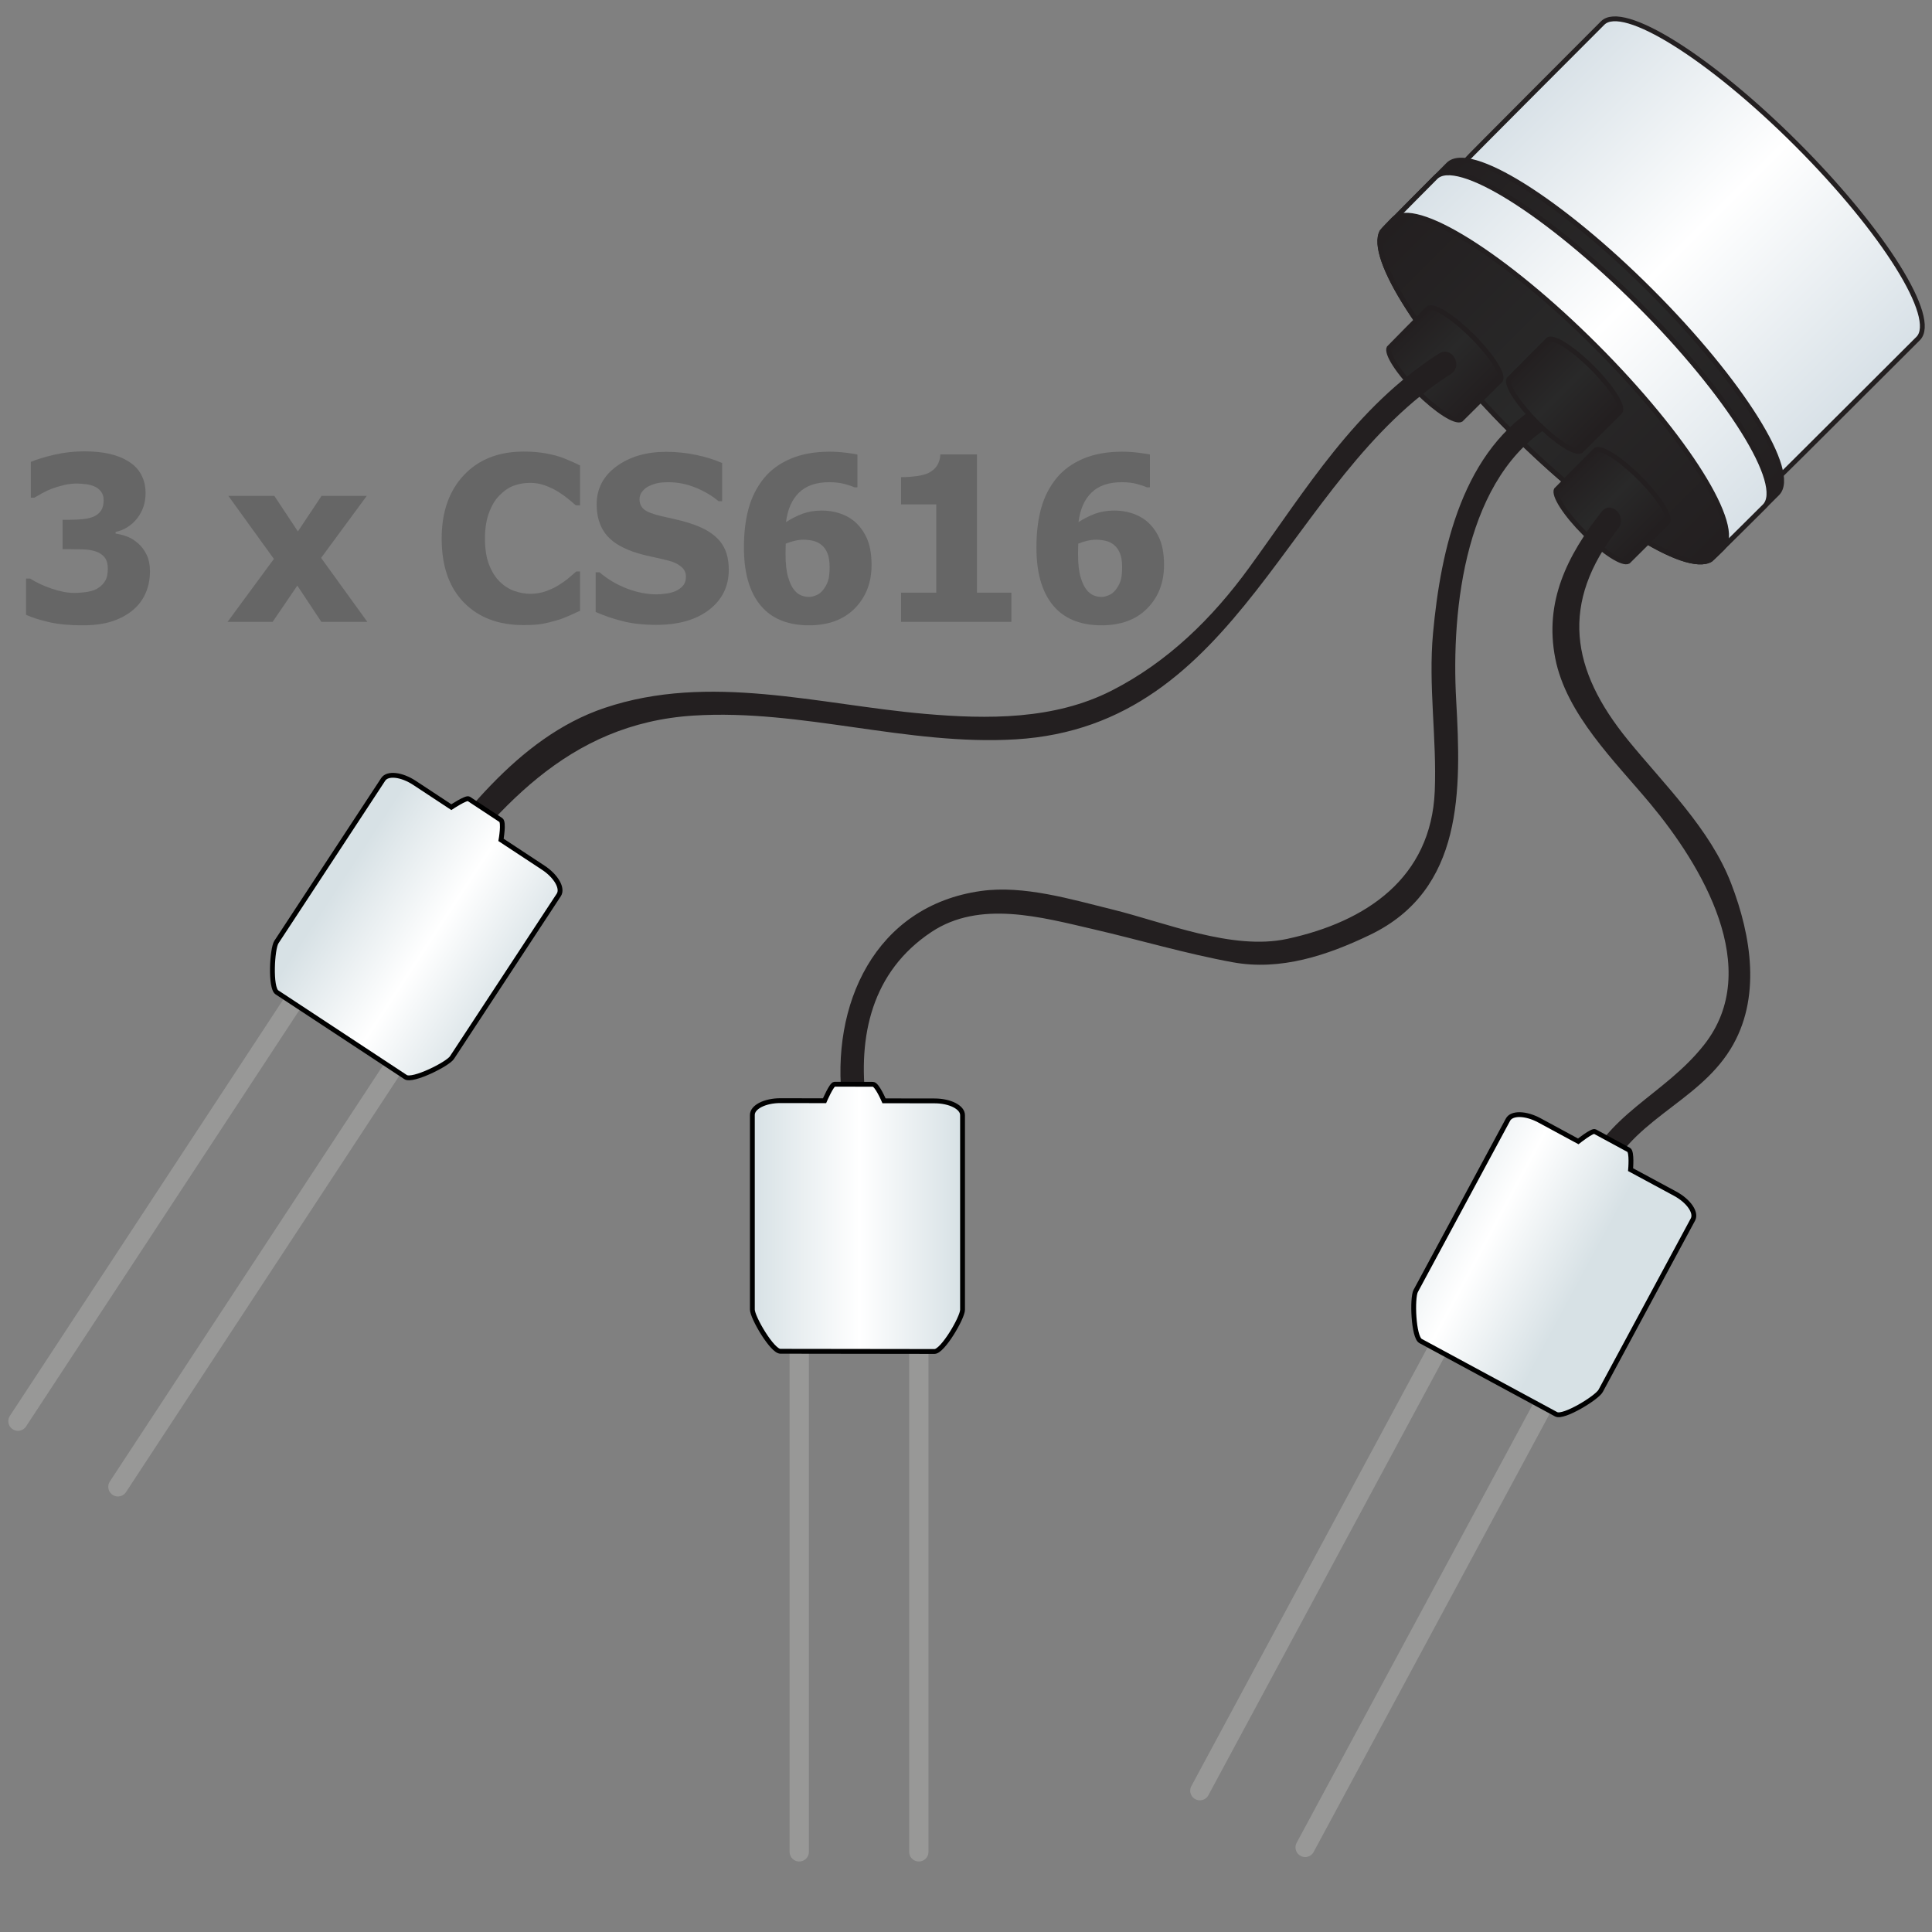 <?xml version="1.0" encoding="utf-8"?>
<!-- Generator: Adobe Illustrator 16.0.0, SVG Export Plug-In . SVG Version: 6.00 Build 0)  -->
<!DOCTYPE svg PUBLIC "-//W3C//DTD SVG 1.1//EN" "http://www.w3.org/Graphics/SVG/1.1/DTD/svg11.dtd">
<svg version="1.1" id="Layer_1" xmlns="http://www.w3.org/2000/svg" xmlns:xlink="http://www.w3.org/1999/xlink" x="0px" y="0px"
	 width="200px" height="200px" viewBox="0 0 200 200" enable-background="new 0 0 200 200" xml:space="preserve">
<rect x="0" y="0" width="200" height="200" fill="#808080" stroke="none"/>
<g>
	<g>
		<g>
			<g>
				
					<linearGradient id="SVGID_1_" gradientUnits="userSpaceOnUse" x1="-2551.812" y1="522.238" x2="-2505.626" y2="522.238" gradientTransform="matrix(-0.707 -0.707 -0.707 0.707 -1243.542 -2131.625)">
					<stop  offset="0" style="stop-color:#D8E1E7"/>
					<stop  offset="0.511" style="stop-color:#FFFFFF"/>
					<stop  offset="0.995" style="stop-color:#D8E1E7"/>
				</linearGradient>
				<path fill="url(#SVGID_1_)" stroke="#231F20" stroke-width="0.5" stroke-miterlimit="10" d="M165.908,2.383
					c2.083-2.084,11.084,3.536,20.102,12.555c9.02,9.018,14.641,18.02,12.557,20.104c-0.073,0.072-14.147,14.128-14.235,14.185
					c-2.476,1.492-11.158-4.048-19.858-12.748c-8.664-8.663-14.191-17.311-12.766-19.824
					C151.764,16.549,165.826,2.463,165.908,2.383z"/>
				
					<linearGradient id="SVGID_2_" gradientUnits="userSpaceOnUse" x1="-2452.846" y1="463.408" x2="-2404.686" y2="463.408" gradientTransform="matrix(-0.707 -0.707 -0.707 0.707 -1226.065 -2007.679)">
					<stop  offset="0" style="stop-color:#231F20"/>
					<stop  offset="0.511" style="stop-color:#292929"/>
					<stop  offset="0.995" style="stop-color:#231F20"/>
				</linearGradient>
				<path fill="url(#SVGID_2_)" stroke="#231F20" stroke-width="0.5" stroke-miterlimit="10" d="M149.932,17.03
					c2.174-2.174,11.561,3.687,20.961,13.091c9.401,9.404,15.268,18.789,13.092,20.964c-0.072,0.075-6.801,6.782-6.896,6.839
					c-2.579,1.557-11.635-4.22-20.706-13.292c-9.031-9.034-14.798-18.05-13.31-20.671C143.133,23.851,149.848,17.113,149.932,17.03z
					"/>
				
					<linearGradient id="SVGID_3_" gradientUnits="userSpaceOnUse" x1="-2452.847" y1="463.719" x2="-2404.686" y2="463.719" gradientTransform="matrix(-0.707 -0.707 -0.707 0.707 -1226.065 -2007.679)">
					<stop  offset="0" style="stop-color:#D8E1E7"/>
					<stop  offset="0.511" style="stop-color:#FFFFFF"/>
					<stop  offset="0.995" style="stop-color:#D8E1E7"/>
				</linearGradient>
				<path fill="url(#SVGID_3_)" stroke="#231F20" stroke-width="0.5" stroke-miterlimit="10" d="M148.617,18.345
					c2.174-2.173,11.559,3.687,20.961,13.091c9.404,9.404,15.268,18.791,13.093,20.964c-0.075,0.076-4.61,4.59-4.704,4.648
					c-2.58,1.556-11.637-4.222-20.707-13.293c-9.033-9.033-14.802-18.05-13.31-20.67C144.009,22.973,148.533,18.429,148.617,18.345z
					"/>
				
					<linearGradient id="SVGID_4_" gradientUnits="userSpaceOnUse" x1="-2452.847" y1="467.438" x2="-2404.686" y2="467.438" gradientTransform="matrix(-0.707 -0.707 -0.707 0.707 -1226.065 -2007.679)">
					<stop  offset="0" style="stop-color:#231F20"/>
					<stop  offset="0.511" style="stop-color:#292929"/>
					<stop  offset="0.995" style="stop-color:#231F20"/>
				</linearGradient>
				<path fill="url(#SVGID_4_)" stroke="#231F20" stroke-width="0.5" stroke-miterlimit="10" d="M144.232,22.728
					c2.175-2.173,11.559,3.687,20.961,13.091c9.404,9.404,15.268,18.79,13.094,20.964c-0.076,0.076-1.104,1.084-1.199,1.141
					c-2.58,1.557-11.636-4.22-20.706-13.292c-9.034-9.034-14.799-18.05-13.31-20.671C143.133,23.851,144.146,22.813,144.232,22.728z
					"/>
				<g>
					<g>
						<path fill="#231F20" d="M159.62,41.754c-8.197,4.686-10.474,15.104-11.274,23.804c-0.5,5.444,0.403,10.885,0.18,16.337
							c-0.371,8.983-7.078,13.527-15.271,15.296c-5.69,1.232-12.638-1.7-18.116-3.046c-4.234-1.041-9.154-2.529-13.568-1.913
							c-11.032,1.539-15.646,11.825-14.36,21.987c0.195,1.545,2.645,1.565,2.447,0c-0.885-6.992,0.6-13.642,6.757-17.735
							c5.002-3.332,11.4-1.534,16.763-0.293c4.815,1.116,9.565,2.532,14.433,3.422c4.949,0.909,9.797-0.714,14.211-2.836
							c9.722-4.673,9.441-15.024,8.921-24.292c-0.533-9.524,0.929-23.364,10.118-28.615C162.227,43.086,160.992,40.97,159.62,41.754
							L159.62,41.754z"/>
					</g>
				</g>
				
					<linearGradient id="SVGID_5_" gradientUnits="userSpaceOnUse" x1="-2446.924" y1="471.697" x2="-2436.37" y2="471.697" gradientTransform="matrix(-0.707 -0.707 -0.707 0.707 -1226.065 -2007.679)">
					<stop  offset="0" style="stop-color:#231F20"/>
					<stop  offset="0.511" style="stop-color:#292929"/>
					<stop  offset="0.995" style="stop-color:#231F20"/>
				</linearGradient>
				<path fill="url(#SVGID_5_)" stroke="#231F20" stroke-width="0.5" stroke-miterlimit="10" d="M165.145,46.625
					c0.477-0.477,2.533,0.808,4.594,2.869c2.061,2.062,3.347,4.119,2.869,4.594c-0.018,0.017-4.017,4.012-4.037,4.024
					c-0.564,0.341-2.549-0.925-4.538-2.914c-1.979-1.979-3.243-3.956-2.916-4.53C161.127,50.645,165.125,46.644,165.145,46.625z"/>
				
					<linearGradient id="SVGID_6_" gradientUnits="userSpaceOnUse" x1="-2424.298" y1="473.56" x2="-2413.742" y2="473.56" gradientTransform="matrix(-0.707 -0.707 -0.707 0.707 -1226.065 -2007.679)">
					<stop  offset="0" style="stop-color:#231F20"/>
					<stop  offset="0.511" style="stop-color:#292929"/>
					<stop  offset="0.995" style="stop-color:#231F20"/>
				</linearGradient>
				<path fill="url(#SVGID_6_)" stroke="#231F20" stroke-width="0.5" stroke-miterlimit="10" d="M147.828,31.941
					c0.477-0.476,2.533,0.809,4.594,2.87s3.348,4.118,2.87,4.594c-0.017,0.017-4.017,4.012-4.037,4.024
					c-0.565,0.341-2.55-0.925-4.538-2.913c-1.979-1.98-3.242-3.956-2.916-4.531C143.813,35.96,147.811,31.959,147.828,31.941z"/>
				
					<linearGradient id="SVGID_7_" gradientUnits="userSpaceOnUse" x1="-2435.365" y1="467.088" x2="-2424.811" y2="467.088" gradientTransform="matrix(-0.707 -0.707 -0.707 0.707 -1226.065 -2007.679)">
					<stop  offset="0" style="stop-color:#231F20"/>
					<stop  offset="0.511" style="stop-color:#292929"/>
					<stop  offset="0.995" style="stop-color:#231F20"/>
				</linearGradient>
				<path fill="url(#SVGID_7_)" stroke="#231F20" stroke-width="0.5" stroke-miterlimit="10" d="M160.23,35.191
					c0.477-0.476,2.533,0.809,4.594,2.87c2.059,2.061,3.346,4.118,2.869,4.594c-0.019,0.017-4.019,4.012-4.037,4.025
					c-0.564,0.34-2.551-0.926-4.537-2.914c-1.979-1.979-3.244-3.957-2.917-4.531C156.216,39.212,160.212,35.209,160.23,35.191z"/>
			</g>
		</g>
	</g>
	<g>
		<g>
			<path fill="#231F20" d="M148.952,36.607c-8.673,5.537-13.736,14.052-19.64,22.157c-3.817,5.248-8.424,9.767-14.238,12.73
				c-5.945,3.03-12.854,2.97-19.327,2.406c-11.001-0.958-22.296-4.267-33.151-0.619c-9.136,3.071-15.286,11.823-20.835,19.16
				c-0.953,1.259,1.174,2.477,2.113,1.235c7.43-9.824,14.813-18.779,27.948-19.6c11.175-0.699,22.115,3.139,33.325,2.462
				c23.33-1.41,27.944-26.904,45.041-37.818C151.514,37.874,150.286,35.754,148.952,36.607L148.952,36.607z"/>
		</g>
	</g>
	<g>
		<g>
			<path fill="#231F20" d="M165.801,52.969c-3.572,4.551-5.949,9.307-4.802,15.177c1.138,5.812,6.202,10.688,9.838,15.053
				c5.293,6.354,11.784,17.088,5.56,24.971c-4.188,5.299-10.236,7.094-12.768,13.834c-0.557,1.479,1.813,2.112,2.359,0.648
				c2.505-6.672,9.619-8.316,13.15-14.043c3.221-5.219,2.166-11.708,0.069-17.156c-2.162-5.624-6.914-10.223-10.659-14.813
				c-5.945-7.285-7.113-14.179-1.02-21.942C168.495,53.474,166.775,51.729,165.801,52.969L165.801,52.969z"/>
		</g>
	</g>
</g>
<g>
	
		<line fill="none" stroke="#989897" stroke-width="2" stroke-linecap="round" stroke-miterlimit="10" x1="95.117" y1="135.311" x2="95.117" y2="191.702"/>
	
		<line fill="none" stroke="#989897" stroke-width="2" stroke-linecap="round" stroke-miterlimit="10" x1="82.738" y1="135.311" x2="82.738" y2="191.702"/>
	
		<linearGradient id="SVGID_8_" gradientUnits="userSpaceOnUse" x1="15185.98" y1="-1131.093" x2="15207.74" y2="-1131.093" gradientTransform="matrix(1 0 0 -1 -15108.098 -1005.021)">
		<stop  offset="0" style="stop-color:#D7E1E5"/>
		<stop  offset="0.511" style="stop-color:#FFFFFF"/>
		<stop  offset="0.995" style="stop-color:#D7E1E5"/>
	</linearGradient>
	<path fill="url(#SVGID_8_)" stroke="#000000" stroke-width="0.5" stroke-miterlimit="10" d="M99.642,135.585
		c0,0.812-2.046,4.319-2.9,4.319l-15.956-0.021c-0.854,0-2.902-3.507-2.902-4.322v-20.145c0-0.818,1.3-1.477,2.902-1.477
		l4.572,0.008c0,0,0.729-1.709,1.032-1.709c0.302,0,3.575,0.009,3.985,0.009c0.409,0,1.139,1.709,1.139,1.709l5.228,0.008
		c1.602,0,2.9,0.66,2.9,1.474V135.585z"/>
</g>
<g>
	
		<line fill="none" stroke="#989897" stroke-width="2" stroke-linecap="round" stroke-miterlimit="10" x1="161.848" y1="141.592" x2="135.109" y2="191.24"/>
	
		<line fill="none" stroke="#989897" stroke-width="2" stroke-linecap="round" stroke-miterlimit="10" x1="150.947" y1="135.721" x2="124.209" y2="185.37"/>
	
		<linearGradient id="SVGID_9_" gradientUnits="userSpaceOnUse" x1="15352.209" y1="-791.111" x2="15373.971" y2="-791.111" gradientTransform="matrix(0.88 0.474 0.474 -0.88 -12990.123 -7851.355)">
		<stop  offset="0" style="stop-color:#D7E1E5"/>
		<stop  offset="0.511" style="stop-color:#FFFFFF"/>
		<stop  offset="0.995" style="stop-color:#D7E1E5"/>
	</linearGradient>
	<path fill="url(#SVGID_9_)" stroke="#000000" stroke-width="0.5" stroke-miterlimit="10" d="M165.7,143.979
		c-0.384,0.715-3.851,2.834-4.603,2.428l-14.037-7.584c-0.75-0.404-0.894-4.465-0.506-5.184l9.553-17.734
		c0.388-0.721,1.844-0.686,3.254,0.076l4.021,2.174c0,0,1.451-1.155,1.719-1.014c0.268,0.145,3.145,1.701,3.504,1.896
		c0.359,0.193,0.192,2.045,0.192,2.045l4.601,2.482c1.41,0.763,2.24,1.957,1.854,2.677L165.7,143.979z"/>
</g>
<g>
	
		<line fill="none" stroke="#989897" stroke-width="2" stroke-linecap="round" stroke-miterlimit="10" x1="43.156" y1="106.771" x2="12.208" y2="153.912"/>
	
		<line fill="none" stroke="#989897" stroke-width="2" stroke-linecap="round" stroke-miterlimit="10" x1="32.807" y1="99.978" x2="1.859" y2="147.118"/>
	
		<linearGradient id="SVGID_10_" gradientUnits="userSpaceOnUse" x1="15220.127" y1="-704.535" x2="15241.887" y2="-704.535" gradientTransform="matrix(0.836 0.549 0.549 -0.836 -12303.059 -8851.879)">
		<stop  offset="0" style="stop-color:#D7E1E5"/>
		<stop  offset="0.511" style="stop-color:#FFFFFF"/>
		<stop  offset="0.995" style="stop-color:#D7E1E5"/>
	</linearGradient>
	<path fill="url(#SVGID_10_)" stroke="#000000" stroke-width="0.5" stroke-miterlimit="10" d="M46.788,109.482
		c-0.446,0.68-4.082,2.488-4.796,2.021l-13.325-8.774c-0.714-0.47-0.502-4.523-0.054-5.207l11.056-16.839
		c0.449-0.685,1.896-0.521,3.236,0.358l3.818,2.516c0,0,1.546-1.027,1.799-0.861c0.252,0.167,2.984,1.968,3.327,2.193
		c0.342,0.226,0.015,2.054,0.015,2.054l4.366,2.875c1.34,0.879,2.063,2.144,1.616,2.824L46.788,109.482z"/>
</g>
<g>
	<path fill="#666666" d="M15.524,59.136c0,0.844-0.157,1.614-0.47,2.311c-0.313,0.697-0.772,1.289-1.376,1.776
		c-0.611,0.488-1.329,0.861-2.153,1.121c-0.825,0.259-1.829,0.389-3.013,0.389c-1.347,0-2.502-0.112-3.465-0.336
		c-0.964-0.225-1.748-0.476-2.351-0.755v-3.75h0.418c0.635,0.402,1.379,0.751,2.235,1.045c0.855,0.294,1.635,0.441,2.339,0.441
		c0.418,0,0.873-0.037,1.364-0.11c0.492-0.074,0.904-0.234,1.236-0.482c0.263-0.193,0.474-0.432,0.633-0.714
		c0.159-0.283,0.238-0.683,0.238-1.202c0-0.511-0.112-0.904-0.337-1.179c-0.225-0.274-0.522-0.474-0.894-0.598
		c-0.372-0.132-0.816-0.205-1.335-0.221c-0.519-0.016-0.975-0.023-1.37-0.023H6.479v-3.042h0.685c0.526,0,1.01-0.023,1.451-0.07
		c0.441-0.046,0.817-0.139,1.126-0.279c0.31-0.146,0.551-0.352,0.726-0.615c0.174-0.263,0.261-0.619,0.261-1.068
		c0-0.349-0.082-0.633-0.244-0.854c-0.163-0.221-0.364-0.393-0.604-0.517c-0.279-0.139-0.604-0.232-0.975-0.279
		c-0.372-0.046-0.689-0.069-0.952-0.069c-0.426,0-0.859,0.05-1.3,0.151c-0.441,0.101-0.871,0.229-1.289,0.383
		c-0.325,0.124-0.666,0.285-1.022,0.482c-0.356,0.197-0.619,0.347-0.789,0.447h-0.36v-3.704c0.596-0.255,1.399-0.501,2.409-0.737
		c1.01-0.236,2.042-0.354,3.094-0.354c1.029,0,1.921,0.089,2.676,0.267c0.755,0.178,1.399,0.437,1.933,0.778
		c0.588,0.364,1.029,0.826,1.324,1.387c0.294,0.561,0.441,1.194,0.441,1.898c0,0.983-0.285,1.844-0.854,2.583
		c-0.569,0.739-1.318,1.217-2.247,1.434v0.163c0.41,0.062,0.811,0.167,1.202,0.313c0.391,0.147,0.772,0.387,1.144,0.72
		c0.348,0.302,0.637,0.69,0.865,1.167C15.41,57.911,15.524,58.478,15.524,59.136z"/>
	<path fill="#666666" d="M38.024,64.372h-4.76l-2.485-3.75l-2.554,3.75h-4.667l4.795-6.513l-4.714-6.525h4.76l2.438,3.681
		l2.45-3.681h4.679l-4.725,6.42L38.024,64.372z"/>
	<path fill="#666666" d="M54.185,64.709c-2.593,0-4.652-0.784-6.177-2.351c-1.525-1.567-2.287-3.771-2.287-6.612
		c0-2.74,0.764-4.925,2.293-6.554c1.528-1.629,3.589-2.444,6.182-2.444c0.689,0,1.308,0.039,1.858,0.116
		c0.549,0.078,1.076,0.186,1.579,0.325c0.395,0.116,0.825,0.275,1.289,0.476c0.464,0.201,0.839,0.375,1.126,0.522v4.122h-0.441
		c-0.209-0.186-0.472-0.408-0.79-0.668c-0.317-0.259-0.678-0.513-1.08-0.76c-0.402-0.247-0.846-0.458-1.329-0.633
		c-0.484-0.174-0.989-0.261-1.515-0.261c-0.627,0-1.202,0.099-1.724,0.296c-0.522,0.198-1.02,0.54-1.492,1.028
		c-0.434,0.441-0.788,1.037-1.063,1.788c-0.275,0.751-0.412,1.637-0.412,2.659c0,1.076,0.143,1.979,0.43,2.711
		c0.286,0.731,0.662,1.322,1.126,1.771c0.449,0.434,0.95,0.747,1.503,0.94c0.553,0.194,1.105,0.291,1.655,0.291
		c0.572,0,1.118-0.095,1.637-0.285c0.519-0.189,0.956-0.4,1.312-0.633c0.387-0.24,0.728-0.483,1.021-0.731
		c0.294-0.248,0.55-0.468,0.767-0.662h0.395v4.063c-0.317,0.147-0.685,0.315-1.103,0.505s-0.847,0.351-1.289,0.482
		c-0.542,0.163-1.049,0.286-1.521,0.372C55.663,64.666,55.013,64.709,54.185,64.709z"/>
	<path fill="#666666" d="M67.943,64.686c-1.323,0-2.486-0.128-3.489-0.383c-1.003-0.255-1.933-0.573-2.792-0.952v-4.11h0.395
		c0.867,0.736,1.823,1.301,2.868,1.695c1.045,0.394,2.059,0.592,3.042,0.592c0.248,0,0.575-0.027,0.981-0.082
		c0.406-0.055,0.733-0.139,0.981-0.255c0.302-0.131,0.557-0.315,0.766-0.551c0.209-0.236,0.313-0.548,0.313-0.935
		c0-0.434-0.17-0.786-0.511-1.057c-0.341-0.271-0.747-0.468-1.219-0.592c-0.588-0.155-1.217-0.302-1.887-0.441
		c-0.669-0.14-1.294-0.31-1.875-0.511c-1.339-0.472-2.299-1.106-2.879-1.904c-0.581-0.797-0.871-1.795-0.871-2.995
		c0-1.618,0.685-2.928,2.055-3.93c1.37-1.002,3.081-1.503,5.132-1.503c1.029,0,2.053,0.104,3.071,0.313s1.929,0.492,2.734,0.848
		v3.947h-0.383c-0.643-0.55-1.426-1.014-2.351-1.394c-0.925-0.379-1.875-0.569-2.85-0.569c-0.379,0-0.72,0.027-1.022,0.082
		c-0.302,0.055-0.619,0.159-0.952,0.313c-0.271,0.124-0.505,0.308-0.702,0.551c-0.197,0.244-0.296,0.517-0.296,0.819
		c0,0.441,0.157,0.791,0.47,1.05c0.313,0.26,0.919,0.494,1.817,0.703c0.581,0.132,1.14,0.259,1.678,0.383s1.112,0.294,1.724,0.511
		c1.2,0.434,2.092,1.016,2.676,1.747s0.876,1.697,0.876,2.897c0,1.718-0.675,3.1-2.026,4.145
		C72.066,64.163,70.242,64.686,67.943,64.686z"/>
	<path fill="#666666" d="M90.223,58.486c0,1.819-0.577,3.314-1.73,4.487c-1.153,1.172-2.736,1.759-4.749,1.759
		c-1.006,0-1.904-0.145-2.693-0.436c-0.79-0.29-1.459-0.718-2.009-1.283c-0.658-0.666-1.161-1.525-1.509-2.577
		c-0.348-1.053-0.522-2.311-0.522-3.773c0-1.517,0.163-2.864,0.488-4.041c0.325-1.176,0.855-2.217,1.59-3.123
		c0.705-0.859,1.625-1.53,2.763-2.014c1.138-0.483,2.485-0.726,4.041-0.726c0.565,0,1.132,0.037,1.701,0.11
		c0.569,0.073,0.958,0.133,1.167,0.18v3.402h-0.313c-0.202-0.101-0.534-0.215-0.999-0.342c-0.464-0.128-0.995-0.192-1.591-0.192
		c-1.354,0-2.399,0.356-3.134,1.068c-0.736,0.712-1.188,1.734-1.358,3.065c0.565-0.364,1.139-0.654,1.724-0.871
		c0.584-0.217,1.244-0.325,1.979-0.325c0.619,0,1.201,0.083,1.747,0.25s1.031,0.409,1.457,0.726c0.596,0.457,1.07,1.057,1.422,1.8
		C90.046,56.373,90.223,57.325,90.223,58.486z M85.184,61.098c0.225-0.279,0.396-0.583,0.517-0.912
		c0.12-0.329,0.18-0.826,0.18-1.492c0-0.557-0.07-1.018-0.209-1.382c-0.139-0.363-0.337-0.654-0.592-0.871
		c-0.255-0.216-0.545-0.366-0.871-0.447c-0.325-0.082-0.669-0.122-1.033-0.122c-0.302,0-0.614,0.039-0.935,0.116
		c-0.321,0.078-0.621,0.174-0.9,0.29c0,0.078-0.004,0.205-0.012,0.383c-0.008,0.178-0.011,0.402-0.011,0.673
		c0,0.991,0.087,1.788,0.261,2.392c0.174,0.604,0.393,1.061,0.656,1.37c0.201,0.248,0.431,0.426,0.691,0.534
		c0.259,0.108,0.532,0.162,0.818,0.162c0.232,0,0.483-0.058,0.754-0.174C84.769,61.502,84.998,61.33,85.184,61.098z"/>
	<path fill="#666666" d="M104.7,64.372H93.276v-3.019h3.646v-9.137h-3.646v-2.821c0.534,0,1.064-0.035,1.59-0.104
		c0.526-0.069,0.948-0.182,1.266-0.336c0.372-0.186,0.66-0.436,0.865-0.749s0.323-0.702,0.354-1.167h3.786v14.315h3.563V64.372z"/>
	<path fill="#666666" d="M120.501,58.486c0,1.819-0.576,3.314-1.729,4.487c-1.152,1.172-2.735,1.759-4.748,1.759
		c-1.006,0-1.903-0.145-2.693-0.436c-0.789-0.29-1.459-0.718-2.008-1.283c-0.658-0.666-1.161-1.525-1.51-2.577
		c-0.35-1.053-0.522-2.311-0.522-3.773c0-1.517,0.163-2.864,0.487-4.041c0.324-1.176,0.854-2.217,1.591-3.123
		c0.704-0.859,1.626-1.53,2.764-2.014c1.138-0.483,2.484-0.726,4.04-0.726c0.564,0,1.133,0.037,1.701,0.11
		c0.568,0.074,0.957,0.133,1.166,0.18v3.402h-0.313c-0.201-0.101-0.535-0.215-0.998-0.342c-0.465-0.128-0.996-0.192-1.592-0.192
		c-1.354,0-2.398,0.356-3.135,1.068s-1.188,1.734-1.357,3.065c0.564-0.364,1.14-0.654,1.725-0.871
		c0.584-0.217,1.244-0.325,1.979-0.325c0.619,0,1.201,0.083,1.748,0.25c0.545,0.167,1.03,0.409,1.456,0.726
		c0.597,0.457,1.07,1.057,1.423,1.8C120.325,56.373,120.501,57.325,120.501,58.486z M115.463,61.098
		c0.225-0.279,0.396-0.583,0.518-0.912c0.119-0.329,0.18-0.826,0.18-1.492c0-0.557-0.069-1.018-0.209-1.382
		c-0.141-0.363-0.338-0.654-0.592-0.871c-0.256-0.216-0.547-0.366-0.871-0.447c-0.325-0.082-0.67-0.122-1.033-0.122
		c-0.303,0-0.613,0.039-0.936,0.116c-0.32,0.078-0.621,0.174-0.898,0.29c0,0.078-0.005,0.205-0.012,0.383
		c-0.008,0.178-0.012,0.402-0.012,0.673c0,0.991,0.086,1.788,0.26,2.392c0.176,0.604,0.394,1.061,0.656,1.37
		c0.201,0.248,0.432,0.426,0.69,0.534c0.26,0.108,0.532,0.162,0.817,0.162c0.232,0,0.484-0.058,0.756-0.174
		C115.049,61.504,115.275,61.33,115.463,61.098z"/>
</g>
</svg>
